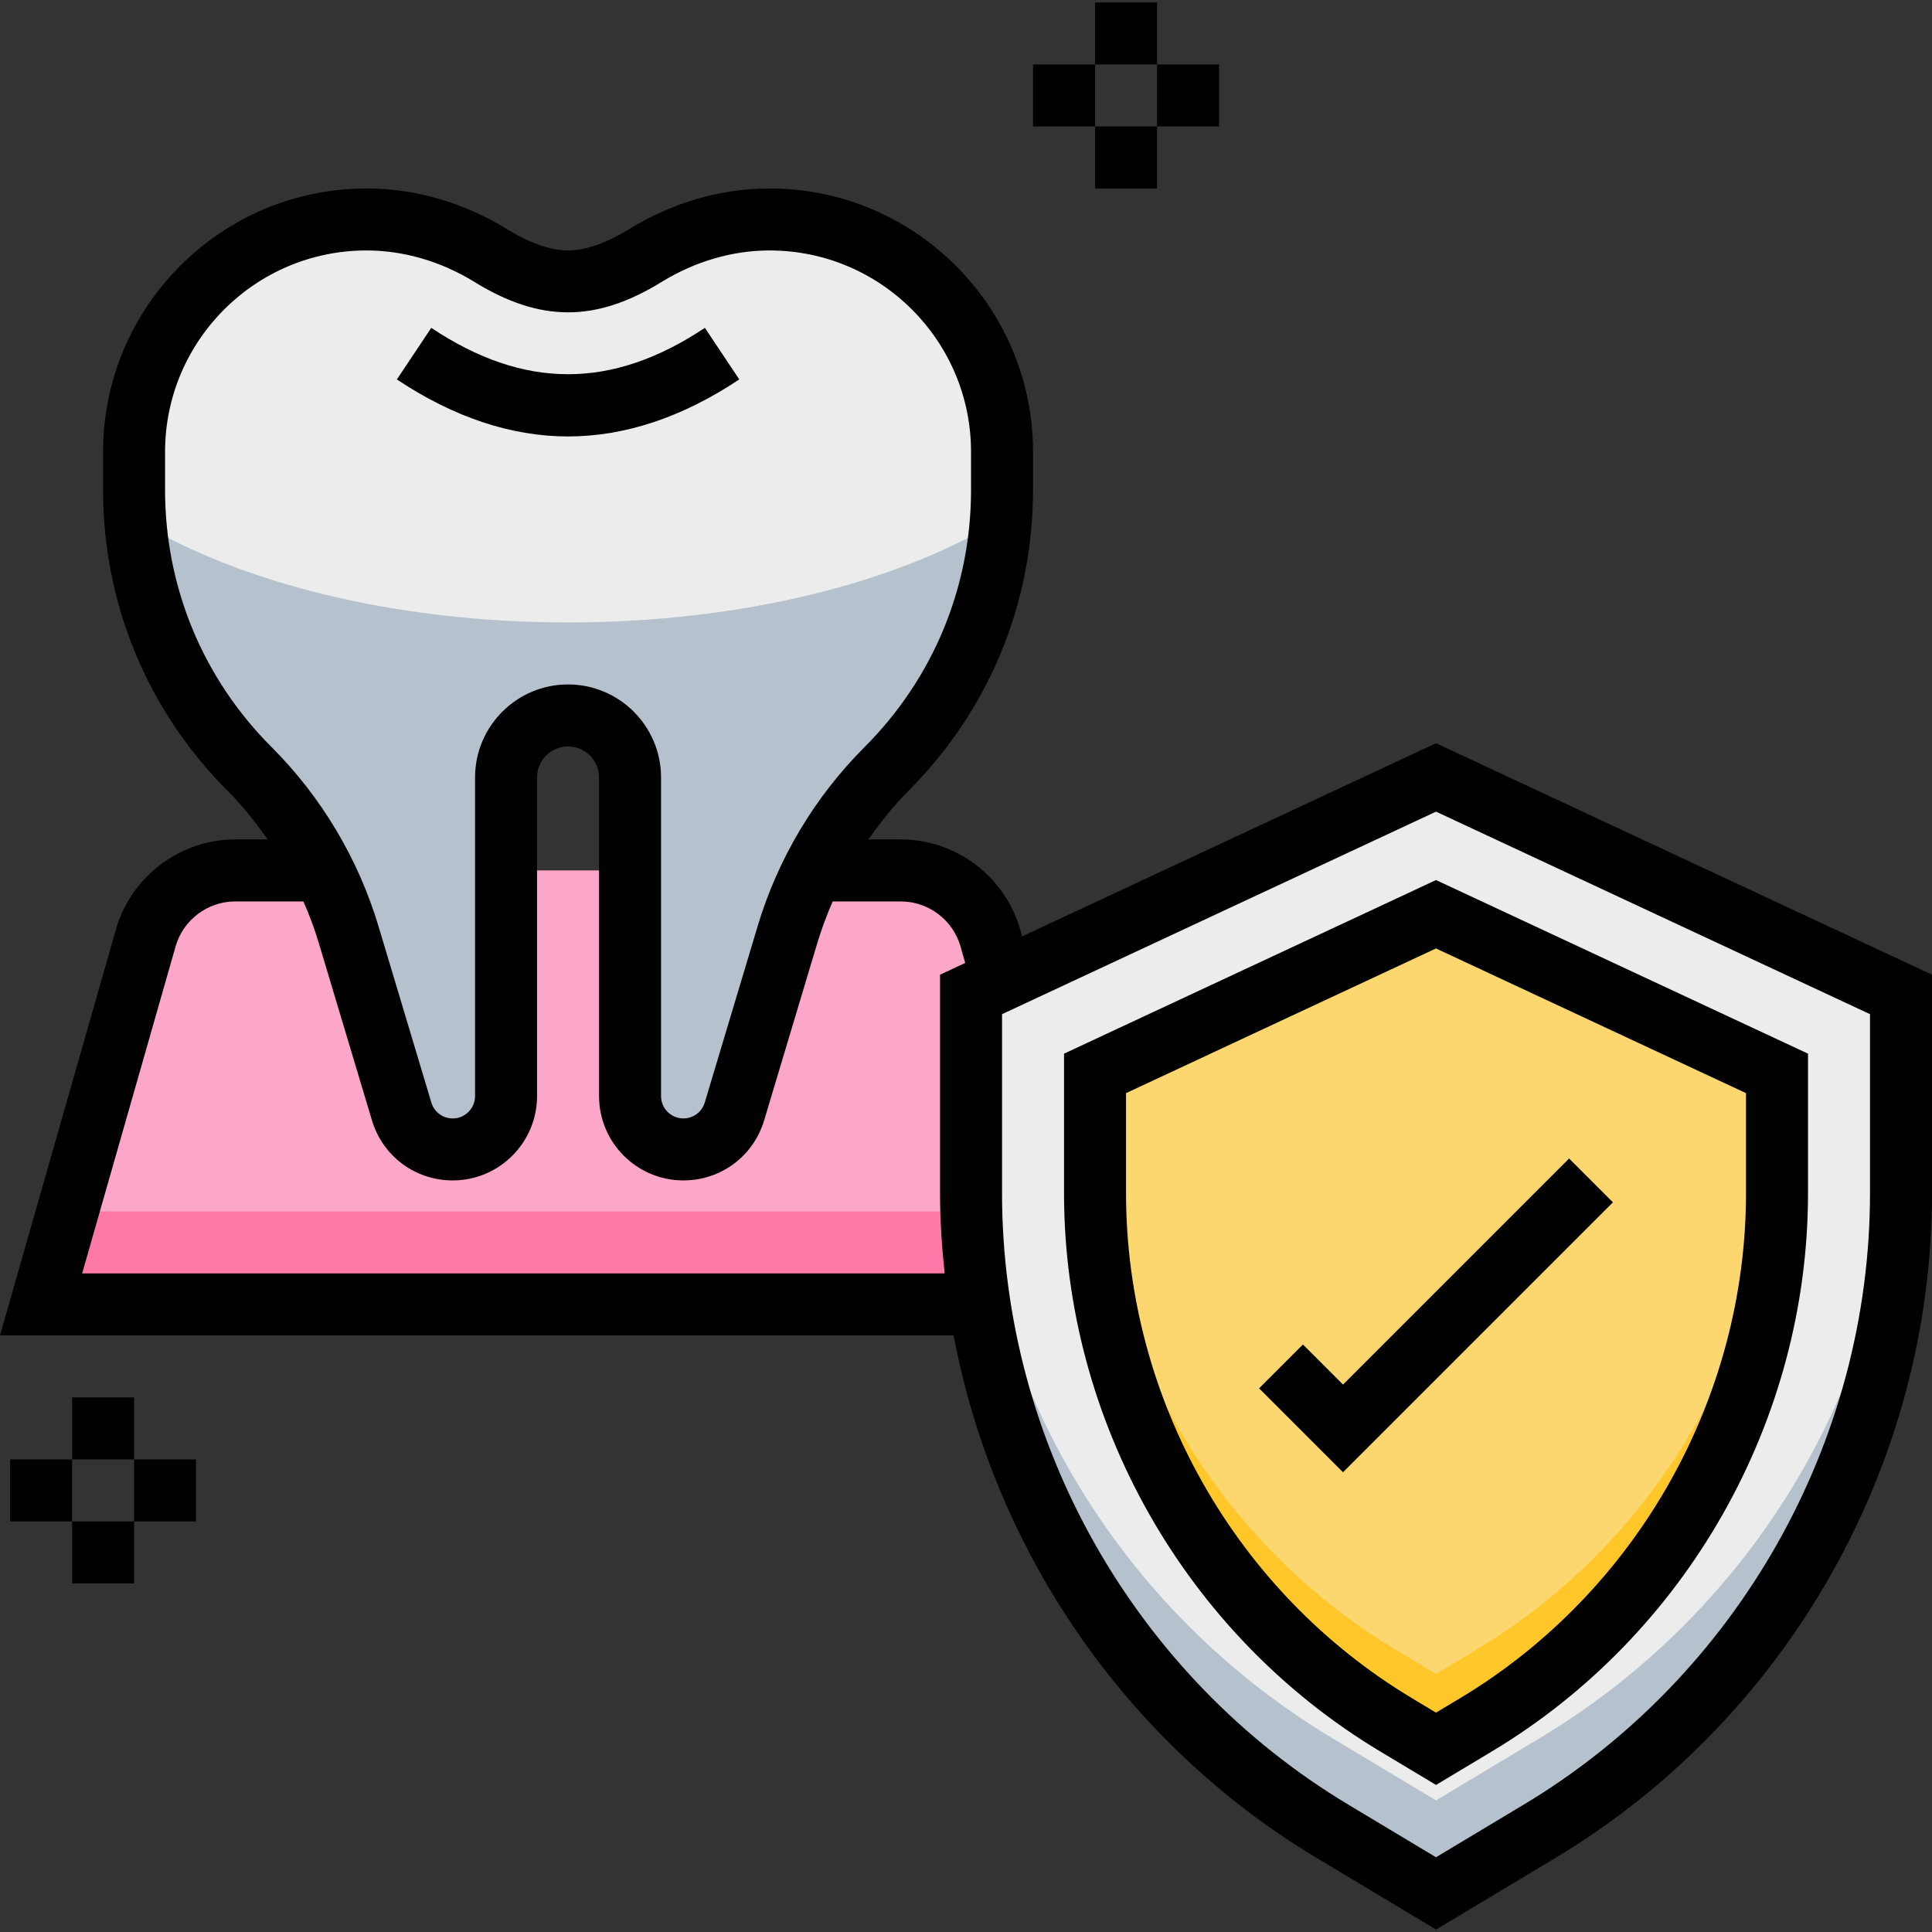 <?xml version="1.0" encoding="UTF-8"?> <!-- Generator: Adobe Illustrator 19.0.0, SVG Export Plug-In . SVG Version: 6.00 Build 0) --> <svg xmlns="http://www.w3.org/2000/svg" xmlns:xlink="http://www.w3.org/1999/xlink" id="Capa_1" x="0px" y="0px" viewBox="0 0 498.6 498.6" style="enable-background:new 0 0 498.6 498.6;" xml:space="preserve"><rect x="0" y="0" width="498.6" height="498.6" fill="#333333" stroke="none"/> <path style="fill:#FCA7CA;" d="M250.6,307.924v-51.288l8.064-3.768l-3.096-10.832c-2.936-10.296-12.352-17.4-23.072-17.4H210.6h-128 H60.704c-10.712,0-20.136,7.104-23.08,17.408L10.6,336.636h136c0,0,69.92,0,106.24,0C251.416,327.204,250.6,317.628,250.6,307.924z"></path> <path style="fill:#FD79A8;" d="M10.6,336.636h136c0,0,69.92,0,106.24,0c-1.192-7.896-1.832-15.912-2.048-24H17.456L10.6,336.636z"></path> <path style="fill:#ECECEC;" d="M94.576,56.636c11.36,0,22.4,3.352,32.072,9.312c5.712,3.52,12.832,6.688,19.952,6.688 s14.24-3.168,19.952-6.688c9.68-5.96,20.712-9.312,32.072-9.312l0,0c33.128,0,59.976,26.848,59.976,59.976v9.832 c0,27.016-10.736,52.928-29.84,72.04l0,0c-11.92,11.92-20.696,26.616-25.544,42.76l-13.68,45.592c-1.744,5.816-7.096,9.8-13.176,9.8 l0,0c-7.6,0-13.76-6.16-13.76-13.76v-82.24c0-8.84-7.16-16-16-16l0,0c-8.84,0-16,7.16-16,16v82.24c0,7.6-6.16,13.76-13.76,13.76l0,0 c-6.08,0-11.432-3.984-13.184-9.808l-13.68-45.592c-4.848-16.152-13.624-30.84-25.544-42.76l0,0 C45.336,179.372,34.6,153.46,34.6,126.436v-9.832C34.6,83.484,61.448,56.636,94.576,56.636L94.576,56.636z"></path> <path style="fill:#B6C1CE;" d="M146.6,160.636c-45.04,0-85.216-10.352-111.624-26.536c1.824,24.216,12.168,47.088,29.456,64.376 c11.92,11.92,20.696,26.616,25.544,42.76l13.68,45.592c1.752,5.824,7.104,9.808,13.184,9.808c7.6,0,13.76-6.16,13.76-13.76v-82.24 c0-8.84,7.16-16,16-16s16,7.16,16,16v82.24c0,7.6,6.16,13.76,13.76,13.76c6.08,0,11.432-3.984,13.184-9.808l13.68-45.592 c4.848-16.144,13.624-30.84,25.544-42.76c17.288-17.288,27.632-40.168,29.456-64.376C231.816,150.284,191.64,160.636,146.6,160.636z "></path> <path style="fill:#ECECEC;" d="M397.384,472.564L370.6,488.636l-26.784-16.072c-57.832-34.696-93.216-97.192-93.216-164.64v-51.288 l120-56l120,56v51.288C490.6,375.372,455.216,437.868,397.384,472.564z"></path> <path style="fill:#B6C1CE;" d="M397.384,448.564L370.6,464.636l-26.784-16.072c-57.832-34.696-93.216-97.192-93.216-164.64v24 c0,67.44,35.384,129.936,93.216,164.64l26.784,16.072l26.784-16.072c57.832-34.696,93.216-97.192,93.216-164.64v-24 C490.6,351.372,455.216,413.868,397.384,448.564z"></path> <path style="fill:#FCD770;" d="M360.288,445.132c-47.92-28.752-77.688-81.328-77.688-137.208V277.02l88-41.072l88,41.072v30.904 c0,55.88-29.768,108.456-77.68,137.2l-10.32,6.192L360.288,445.132z"></path> <path style="fill:#FFC729;" d="M380.92,425.812l-10.32,6.192l-10.312-6.184c-47.92-28.752-77.688-81.328-77.688-137.208v19.312 c0,55.88,29.768,108.456,77.688,137.2l10.312,6.192l10.32-6.184c47.912-28.752,77.68-81.328,77.68-137.208v-19.312 C458.6,344.492,428.832,397.068,380.92,425.812z"></path> <path d="M370.6,191.804l-106.816,49.848l-0.512-1.808c-3.904-13.664-16.56-23.208-30.776-23.208h-8.36 c3.104-4.424,6.448-8.68,10.28-12.504c20.752-20.752,32.184-48.344,32.184-77.688v-9.832c0-37.48-30.496-67.976-67.976-67.976 c-12.568,0-25.112,3.632-36.264,10.496c-5.848,3.608-11.296,5.504-15.76,5.504s-9.912-1.896-15.76-5.504 c-11.152-6.864-23.696-10.496-36.264-10.496c-37.48,0-67.976,30.496-67.976,67.976v9.832c0,29.344,11.432,56.936,32.176,77.688 c3.832,3.824,7.184,8.08,10.288,12.504h-8.36c-14.208,0-26.864,9.544-30.776,23.208L0,344.636h246.104 c10.504,55.56,44.36,105.248,93.6,134.792l30.896,18.536l30.896-18.536C461.392,443.492,498.6,377.78,498.6,307.924V251.54 L370.6,191.804z M42.6,126.444v-9.832c0-28.656,23.32-51.976,51.976-51.976c9.6,0,19.24,2.816,27.872,8.128 c16.984,10.456,31.312,10.456,48.296,0c8.64-5.312,18.28-8.128,27.88-8.128c28.656,0,51.976,23.32,51.976,51.976v9.832 c0,25.072-9.768,48.648-27.496,66.376c-12.824,12.824-22.344,28.768-27.552,46.128l-13.672,45.584 c-0.736,2.456-2.952,4.104-5.52,4.104c-3.176,0-5.76-2.584-5.76-5.76v-82.24c0-13.232-10.768-24-24-24s-24,10.768-24,24v82.24 c0,3.168-2.584,5.76-5.76,5.76c-2.568,0-4.792-1.648-5.52-4.104L97.648,238.94c-5.208-17.36-14.736-33.304-27.552-46.128 C52.368,175.092,42.6,151.508,42.6,126.444z M21.2,328.636l24.12-84.4c1.952-6.824,8.272-11.6,15.384-11.6h17.592 c1.568,3.544,2.912,7.184,4.024,10.896l13.672,45.6c2.784,9.28,11.168,15.504,20.848,15.504c12,0,21.76-9.76,21.76-21.76v-82.24 c0-4.416,3.584-8,8-8s8,3.584,8,8v82.24c0,12,9.76,21.76,21.76,21.76c9.68,0,18.064-6.224,20.848-15.504l13.672-45.592 c1.112-3.72,2.464-7.36,4.024-10.896h17.592c7.112,0,13.432,4.776,15.384,11.6l1.216,4.272l-6.496,3.024v56.384 c0,6.96,0.472,13.856,1.192,20.712H21.2z M482.6,307.924c0,64.264-34.232,124.728-89.336,157.784l-22.664,13.6l-22.664-13.6 c-55.104-33.056-89.336-93.52-89.336-157.784v-46.192l112-52.264l112,52.264V307.924z"></path> <path d="M274.6,271.924v36c0,58.672,31.256,113.872,81.568,144.064l14.432,8.656l14.44-8.656 c50.312-30.184,81.56-85.392,81.56-144.064v-36l-96-44.808L274.6,271.924z M450.6,307.924c0,53.088-28.272,103.032-73.8,130.344 l-6.2,3.72l-6.192-3.72C318.88,410.956,290.6,361.012,290.6,307.924v-25.816l80-37.336l80,37.336V307.924z"></path> <polygon points="336.256,346.98 324.944,358.292 346.6,379.948 416.256,310.292 404.944,298.98 346.6,357.324 "></polygon> <path d="M190.784,97.916l-8.872-13.312c-23.952,15.968-46.68,15.96-70.616,0.008l-8.872,13.312 c14.648,9.76,29.504,14.712,44.176,14.712S176.136,107.684,190.784,97.916z"></path> <rect x="282.6" y="0.636" width="16" height="16"></rect> <rect x="266.6" y="16.636" width="16" height="16"></rect> <rect x="282.6" y="32.636" width="16" height="16"></rect> <rect x="298.6" y="16.636" width="16" height="16"></rect> <rect x="18.6" y="360.636" width="16" height="16"></rect> <rect x="2.6" y="376.636" width="16" height="16"></rect> <rect x="18.6" y="392.636" width="16" height="16"></rect> <rect x="34.6" y="376.636" width="16" height="16"></rect> <g> </g> <g> </g> <g> </g> <g> </g> <g> </g> <g> </g> <g> </g> <g> </g> <g> </g> <g> </g> <g> </g> <g> </g> <g> </g> <g> </g> <g> </g> </svg> 